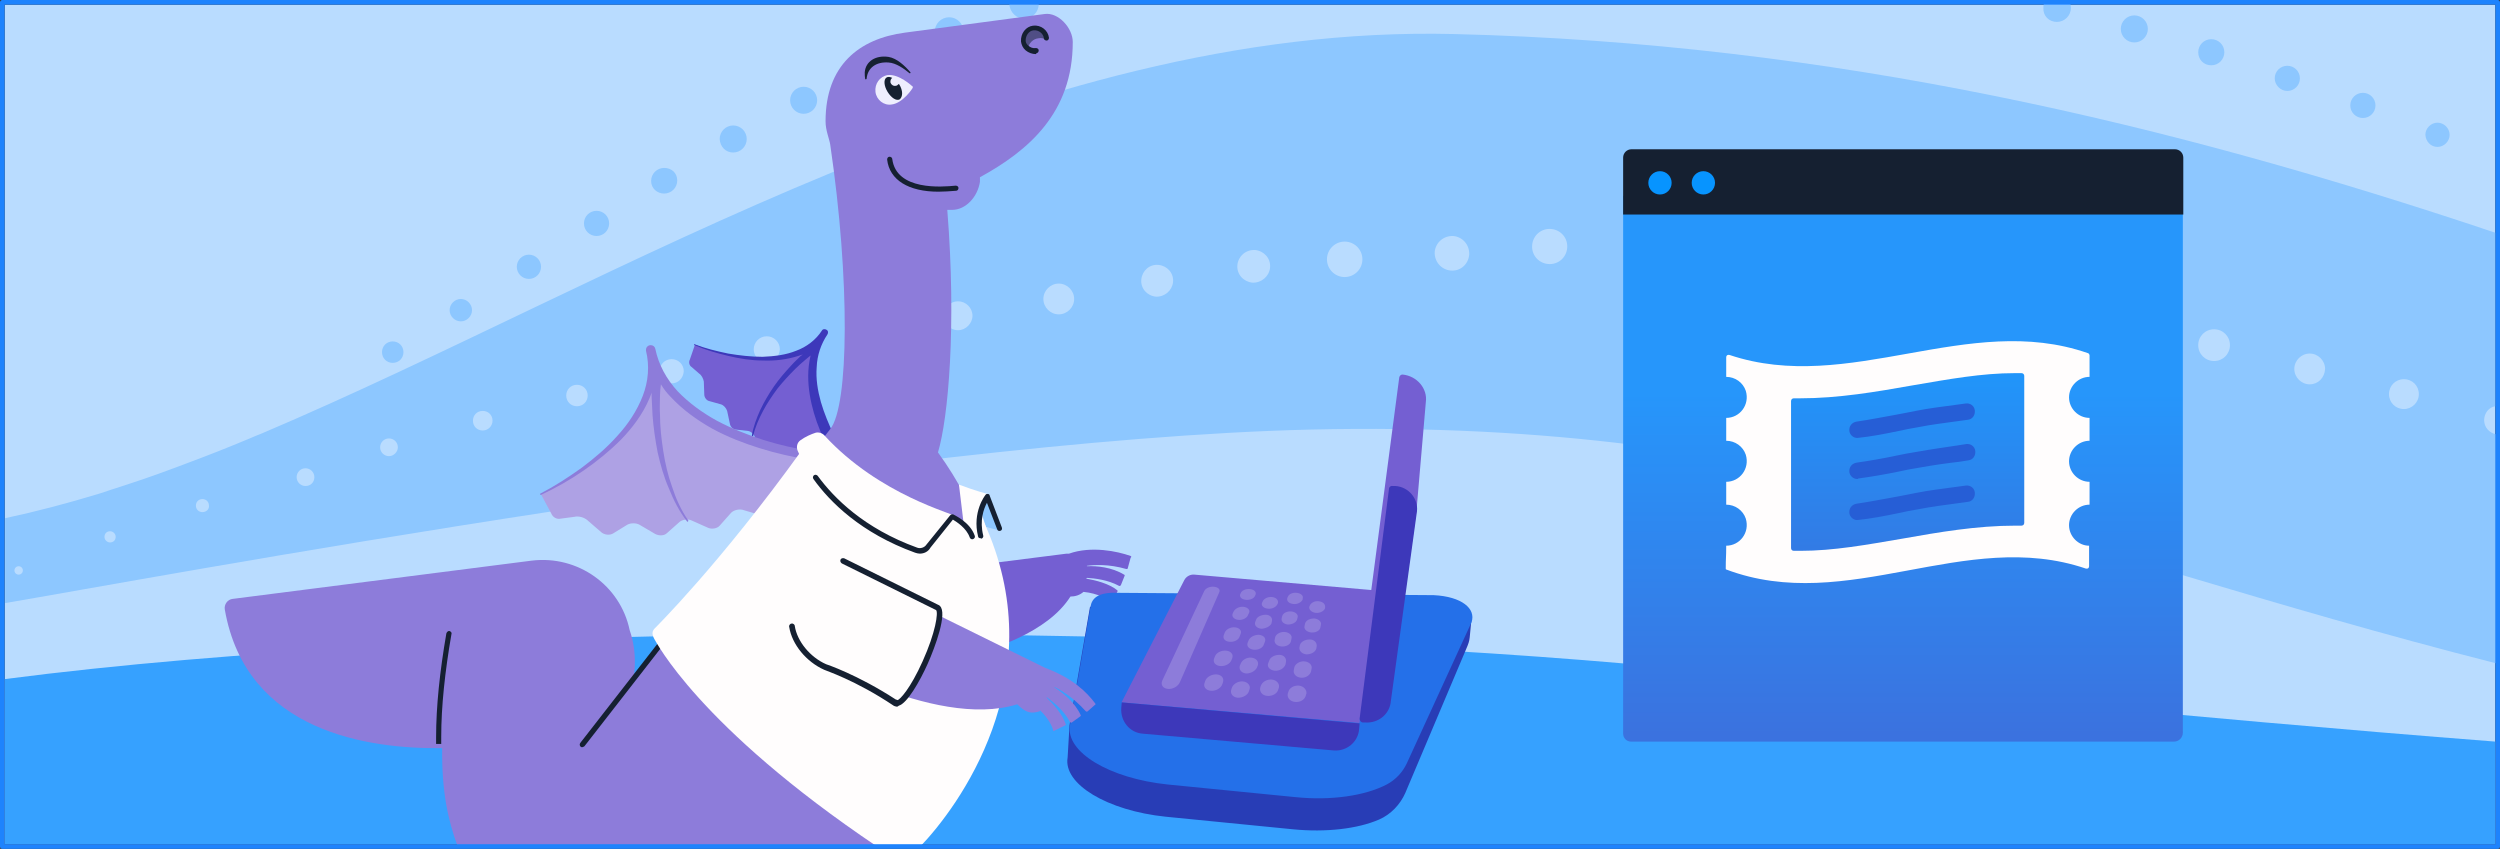 <svg xmlns="http://www.w3.org/2000/svg" preserveAspectRatio="xMidYMax slice" viewBox="0 0 536 182"><rect x="0" y="0" width="536" height="182" fill="#333333" stroke="none"/><path fill="#B9DCFF" d="M1 1h534v180H1V1"/><g fill="#8DC7FF"><path d="M522.6 31.5c1.4 0 2.6-1.2 2.6-2.6s-1.2-2.6-2.6-2.6-2.6 1.2-2.6 2.6c.1 1.5 1.2 2.6 2.6 2.6m-16-6.2c1.5 0 2.7-1.2 2.7-2.7s-1.2-2.7-2.7-2.7-2.7 1.2-2.7 2.7 1.2 2.7 2.7 2.7m-16.2-5.8c1.5 0 2.7-1.2 2.7-2.7s-1.2-2.7-2.7-2.7-2.7 1.2-2.7 2.7c0 1.4 1.2 2.7 2.7 2.7M474.1 14c1.6 0 2.8-1.3 2.8-2.8 0-1.6-1.3-2.8-2.8-2.8-1.6 0-2.8 1.3-2.8 2.8 0 1.6 1.2 2.8 2.8 2.8"/><circle cx="457.6" cy="6.2" r="2.9"/><path d="M441 4.7c1.6 0 3-1.3 3-3 0-.3-.1-.6-.1-.9h-5.7c-.1.3-.1.6-.1.9-.1 1.7 1.2 3 2.9 3M219.6 4c1.7 0 3.1-1.4 3.1-3.1h-6.3c.1 1.7 1.5 3.1 3.2 3.1m-16.1 5.9c1.7 0 3.1-1.4 3.1-3.1s-1.4-3.1-3.1-3.1-3.1 1.4-3.1 3.1 1.4 3.1 3.1 3.1"/><circle cx="187.7" cy="13.8" r="3"/><path d="M172.3 24.4c1.6 0 2.9-1.3 2.9-2.9s-1.3-2.9-2.9-2.9-2.9 1.3-2.9 2.9 1.3 2.9 2.9 2.9m-15.1 8.3c1.6 0 2.9-1.3 2.9-2.9s-1.3-2.9-2.9-2.9-2.9 1.3-2.9 2.9c.1 1.7 1.3 2.9 2.9 2.9m-14.8 8.8c1.5 0 2.8-1.2 2.8-2.8S144 36 142.4 36c-1.5 0-2.8 1.2-2.8 2.8s1.3 2.7 2.8 2.7m-14.5 9.1c1.5 0 2.7-1.2 2.7-2.7s-1.2-2.7-2.7-2.7-2.7 1.2-2.7 2.7 1.2 2.7 2.7 2.7"/><circle cx="113.4" cy="57.2" r="2.6"/><path d="M98.8 68.9c1.3 0 2.4-1.1 2.4-2.4s-1.1-2.4-2.4-2.4-2.4 1.1-2.4 2.4 1.1 2.4 2.4 2.4m-14.6 8.9c1.3 0 2.3-1 2.3-2.3s-1-2.3-2.3-2.3-2.3 1-2.3 2.3 1 2.3 2.3 2.3"/></g><path fill="#36A1FF" d="M535 159c-67-5.2-132-12-186.2-16.7C249.9 133.7 98 133 1 145.6V181h534v-22"/><path fill="#8DC7FF" d="M535 87.1V49.9C465.3 26.5 392.9 9.3 311.8 7.3 219.7 5 132.8 60.4 56.2 92.9c-1 .4-2 .8-2.9 1.2-4.3 1.8-8.6 3.5-12.9 5.1-1.1.4-2.1.8-3.2 1.2-4.5 1.7-9 3.2-13.4 4.6l-2.4.8c-6.9 2.1-13.7 3.9-20.3 5.3v18.2c28.5-4.8 190-35.1 279.9-37.2 103.3-2.4 156.7 25.3 254.1 50.1V93.1c-1.4-.3-2.5-1.5-2.5-3s1-2.8 2.4-3M4 123.2c-.5 0-.9-.4-.9-.9s.4-.9.9-.9.9.4.9.9-.4.9-.9.9m19.6-6.9c-.6 0-1.2-.5-1.2-1.2s.5-1.2 1.2-1.2c.6 0 1.2.5 1.2 1.2s-.5 1.2-1.2 1.2m19.8-6.5c-.8 0-1.4-.6-1.4-1.4s.6-1.4 1.4-1.4 1.4.6 1.4 1.4c.1.8-.6 1.4-1.4 1.4m22.1-5.6c-1 0-1.9-.8-1.9-1.9 0-1 .8-1.9 1.9-1.9 1 0 1.9.8 1.9 1.9s-.8 1.9-1.9 1.9m17.9-6.4c-1 0-1.9-.8-1.9-1.9 0-1 .8-1.9 1.9-1.9 1 0 1.9.8 1.9 1.9 0 1-.9 1.9-1.9 1.9m20.1-5.5c-1.2 0-2.1-.9-2.1-2.1s.9-2.1 2.1-2.1 2.1.9 2.1 2.1c0 1.1-.9 2.1-2.1 2.1m20.2-5.2c-1.3 0-2.3-1-2.3-2.3s1-2.3 2.3-2.3 2.3 1 2.3 2.3-1 2.3-2.3 2.3m20.3-4.9c-1.4 0-2.6-1.1-2.6-2.6 0-1.4 1.1-2.6 2.6-2.6 1.4 0 2.6 1.1 2.6 2.6-.1 1.5-1.2 2.6-2.6 2.6m20.4-4.5c-1.5 0-2.8-1.2-2.8-2.8 0-1.5 1.2-2.8 2.8-2.8 1.5 0 2.8 1.2 2.8 2.8-.1 1.6-1.3 2.8-2.8 2.8m20.4-3.2c-1.6 0-3-1.3-3-3 0-1.6 1.3-3 3-3s3 1.3 3 3-1.3 3-3 3m20.6-3.7c-1.7 0-3.1-1.4-3.1-3.1s1.4-3.1 3.1-3.1 3.1 1.4 3.1 3.1c0 1.6-1.4 3.1-3.1 3.1m21.6-3.4c-1.8 0-3.3-1.5-3.3-3.3s1.5-3.3 3.3-3.3 3.3 1.5 3.3 3.3-1.5 3.3-3.3 3.3m20.8-3.8c-1.9-.2-3.3-1.8-3.1-3.7s1.8-3.3 3.7-3.1 3.3 1.8 3.1 3.7c-.2 1.8-1.8 3.2-3.7 3.1m20.7-3c-1.9-.2-3.4-1.8-3.2-3.8.2-1.9 1.8-3.3 3.8-3.2 1.9.2 3.4 1.8 3.2 3.8-.2 1.9-1.9 3.3-3.8 3.2m19.8-1.2c-2.1 0-3.8-1.7-3.8-3.8s1.7-3.8 3.8-3.8 3.8 1.7 3.8 3.8-1.7 3.8-3.8 3.8M311 58c-2-.2-3.5-1.9-3.4-4 .2-2 1.9-3.5 4-3.4 2 .2 3.5 1.9 3.4 4-.2 2.1-1.9 3.6-4 3.4m20.9-1.4c-2.1-.2-3.6-2-3.4-4.1s2-3.6 4.1-3.4 3.6 2 3.4 4.1-2 3.6-4.1 3.4m21.9 0c-2.1-.2-3.6-2-3.4-4.1s2-3.6 4.1-3.4 3.6 2 3.4 4.1-2 3.6-4.1 3.4m19.6 1.2c-2.1-.2-3.6-2-3.4-4.1s2-3.6 4.1-3.4 3.6 2 3.4 4.1c-.2 2-2 3.6-4.1 3.4m19.3 3.9c-2.1 0-3.8-1.7-3.8-3.8s1.7-3.8 3.8-3.8 3.8 1.7 3.8 3.8-1.8 3.8-3.8 3.8m20.6 3.1c-2 0-3.7-1.6-3.7-3.7s1.6-3.7 3.7-3.7 3.7 1.6 3.7 3.7-1.6 3.7-3.7 3.7m20.6 3.7c-2 0-3.6-1.6-3.6-3.6s1.6-3.6 3.6-3.6 3.6 1.6 3.6 3.6-1.6 3.6-3.6 3.6m20.5 4.3c-1.9 0-3.5-1.6-3.5-3.5s1.6-3.5 3.5-3.5 3.5 1.6 3.5 3.5-1.6 3.5-3.5 3.5m20.3 4.6c-1.9 0-3.4-1.5-3.4-3.4s1.5-3.4 3.4-3.4 3.4 1.5 3.4 3.4-1.5 3.4-3.4 3.4m20.5 5c-1.8 0-3.3-1.5-3.3-3.3s1.5-3.3 3.3-3.3 3.3 1.5 3.3 3.3c-.1 1.9-1.5 3.3-3.3 3.3m20.2 5.3c-1.8 0-3.2-1.4-3.2-3.2s1.4-3.2 3.2-3.2 3.2 1.4 3.2 3.2-1.5 3.2-3.2 3.2"/><path fill="#745FD2" d="M242.4 119.2c-2.8-1-8.4-2.2-13.2-.5h-.5l-47.3 6 1.8 19.8s36.8-1.6 46.3-16.6c1 0 2-.3 2.8-1 3.1.3 5.3 1.6 5.8 2.2.1.1.2.1.2 0l1.3-2.3v-.2c-1.8-1.5-4.8-2.2-6.5-2.5-.2 0-.3-.2 0-.2 1.6.1 4.4.4 6.8 1.7.1.1.3 0 .4-.1l.8-2c.1-.1 0-.3-.1-.3-2.6-1.6-5.9-1.9-7.9-1.8-.1 0-.1-.1 0-.1 1.5-.2 4.6-.4 8.4.7.1 0 .3 0 .3-.2l.6-2.2c.2-.2.2-.3 0-.4"/><path fill="#283DB6" d="m233.7 130.1-4.4 25.4-.4 6.9c-1 5.7 8.5 11.4 21 12.7l27.3 2.7c7.1.7 13.9-.1 18.5-2.1 2.5-1.1 4.5-3.2 5.6-5.7l12.9-30.5c.7-1.6.8-2 .9-2.8l.4-4.1"/><path fill="#2470E9" d="m277.7 170.9-27.3-2.7c-12.6-1.3-22-7-21-12.7l4.4-25.4c.3-1.9 1.7-3.2 6-3l67.6.5c6 .3 9.1 2.9 8.1 5.8l-13.9 30.3c-.9 1.9-2.4 3.5-4.3 4.5-4.6 2.4-11.9 3.5-19.6 2.7"/><path fill="#745FD2" d="M300.7 80.3c-.3 0-.6.2-.7.6l-6 45.6-37.9-3.3c-.9-.1-1.8.4-2.2 1.2l-13.4 26.1s0 .1.1.1l50.8 4.4s.1 0 .1-.1l.1-1.4c0 .5.5.9.9.6l5.1-2.6c.2-.1.3-.3.3-.5l5.8-41.6 2-23.2c.4-2.9-1.9-5.6-5-5.9"/><path fill="#3D38BA" d="m286 160.9-41-3.6c-2.8-.2-4.8-2.7-4.6-5.5l.1-1.2 51 4.5-.1 1.2c-.2 2.8-2.7 4.8-5.4 4.6m17.8-51.3-5.6 40.7c-.2 2.8-2.7 4.8-5.5 4.6h-.5c-.4 0-.7-.4-.7-.8l6.3-49.3c0-.4.4-.7.8-.6h.6c2.8.2 4.9 2.7 4.6 5.4"/><path fill="#8D7CDA" d="M250.4 147.7c-1.1-.1-1.6-.9-1.2-1.8l9-19.2c.3-.6 1.2-1 2.1-.9s1.4.6 1.1 1.2l-8.4 19.2c-.4 1-1.6 1.6-2.6 1.5m16.7-19.1c-.9-.1-1.4-.6-1.2-1.2l.1-.2c.2-.6 1.1-1 2-.9s1.4.6 1.2 1.2l-.1.2c-.2.6-1.1 1-2 .9m-5.5 14.2c-1-.1-1.6-.8-1.3-1.6l.2-.5c.3-.8 1.4-1.3 2.4-1.2s1.6.8 1.3 1.6l-.2.5c-.3.7-1.3 1.3-2.4 1.2m2-5.2c-1-.1-1.5-.7-1.2-1.5l.2-.5c.3-.7 1.3-1.2 2.2-1.1s1.5.7 1.2 1.4l-.2.5c-.2.8-1.2 1.3-2.2 1.2m1.9-4.7c-.9-.1-1.5-.7-1.2-1.4l.2-.4c.3-.6 1.2-1.1 2.1-1s1.5.7 1.2 1.3l-.2.4c-.2.7-1.2 1.2-2.1 1.1m-5.9 15.2c-1.1-.1-1.7-.9-1.3-1.8l.1-.3c.3-.9 1.5-1.5 2.5-1.4s1.6.8 1.3 1.7l-.1.3c-.3 1-1.5 1.6-2.5 1.5m12.2-17.6c-.9-.1-1.5-.7-1.2-1.3l.1-.2c.2-.6 1.1-1.1 2-1s1.4.6 1.3 1.3l-.1.2c-.3.7-1.2 1.1-2.1 1m-4.6 13.9c-1-.1-1.6-.8-1.4-1.6l.2-.5c.3-.8 1.3-1.4 2.3-1.3s1.6.8 1.4 1.6l-.2.5c-.3.7-1.3 1.3-2.3 1.3m1.6-5.1c-1-.1-1.6-.8-1.3-1.5l.2-.5c.3-.7 1.2-1.2 2.2-1.2 1 .1 1.6.7 1.3 1.5l-.2.5c-.2.8-1.2 1.3-2.2 1.2m1.6-4.5c-.9-.1-1.5-.7-1.3-1.4l.2-.5c.2-.7 1.2-1.1 2.1-1.1s1.5.7 1.3 1.4l-.1.5c-.3.6-1.3 1.1-2.2 1.1m-5 14.8c-1.1-.1-1.7-.9-1.4-1.8l.1-.3c.3-.9 1.4-1.5 2.4-1.4s1.7.9 1.4 1.7l-.1.3c-.2.9-1.3 1.5-2.4 1.5m11.9-20.1c-.9-.1-1.5-.6-1.3-1.3l.1-.2c.2-.6 1-1 1.9-.9s1.5.6 1.3 1.2v.2c-.2.6-1.1 1.1-2 1m-4 14.3c-1-.1-1.7-.8-1.4-1.6l.2-.5c.2-.8 1.2-1.3 2.2-1.3s1.6.8 1.4 1.6l-.1.5c-.3.8-1.3 1.4-2.3 1.3m1.4-5.2c-1-.1-1.6-.8-1.4-1.5l.1-.5c.2-.7 1.2-1.2 2.1-1.1s1.6.7 1.4 1.4l-.1.5c-.1.8-1.1 1.3-2.1 1.2m1.4-4.7c-.9-.1-1.5-.7-1.3-1.4l.1-.4c.2-.7 1.1-1.1 2-1s1.5.7 1.3 1.3l-.1.4c-.2.7-1.1 1.1-2 1.1m-4.4 15.3c-1.1-.1-1.7-.9-1.5-1.8l.1-.3c.3-.9 1.3-1.5 2.4-1.4 1 .1 1.7.9 1.5 1.7l-.1.3c-.2 1-1.3 1.6-2.4 1.5m10.4-17.8c-.9-.1-1.5-.7-1.4-1.3l.1-.2c.2-.6 1-1.1 1.9-1s1.5.6 1.4 1.3v.2c-.2.6-1.1 1.1-2 1m-3.2 13.9c-1-.1-1.7-.8-1.5-1.7l.1-.5c.2-.8 1.2-1.4 2.2-1.3s1.7.8 1.5 1.6l-.1.5c-.2.9-1.2 1.5-2.2 1.4m1.2-5c-1-.1-1.6-.8-1.5-1.5l.1-.5c.2-.7 1.1-1.2 2.1-1.2s1.6.7 1.5 1.5l-.1.5c-.2.7-1.1 1.2-2.1 1.2m1-4.7c-.9-.1-1.6-.7-1.4-1.4l.1-.5c.2-.7 1-1.1 2-1.1.9.1 1.6.7 1.4 1.4l-.1.5c-.1.7-1 1.2-2 1.1m-3.4 14.9c-1.1-.1-1.8-.9-1.6-1.8l.1-.3c.2-.9 1.2-1.5 2.3-1.4 1 .1 1.7.9 1.6 1.7l-.1.3c-.2 1-1.2 1.6-2.3 1.5"/><path fill="#745FD2" d="m149 73.9-1.1 3.2c-.3.6-.1 1.3.4 1.6l1.6 1.4c.5.3.9 1.1 1 1.7l.1 2.8c0 .6.5 1.3 1.1 1.4l2.5.7c.6.2 1.1.8 1.3 1.4l.6 2.8c.1.6.7 1.2 1.3 1.2l2.6.3c.6.1 1.2.6 1.4 1.2l.9 2.7c.2.6.8 1.1 1.4 1.1h2.6c.6 0 1.3.4 1.6 1l1.2 2.5c.3.6 1 .9 1.6.8l2.6-.6c.6-.1 1.4.1 1.8.5l1.9 1.9c.4.4 1.1.4 1.5-.1l2.6-2.8c-.5-.8-12.7-18.2-4.8-29.4-7.7 11-27.6 2.8-27.7 2.7"/><path fill="#3D38BA" d="M182.7 99.9c-1.5-2.1-2.8-4.3-3.9-6.6s-2.1-4.7-2.8-7.1c-.7-2.5-1.1-5-.9-7.5.1-2.5.9-4.9 2.3-7 .2-.3.2-.8-.2-1-.3-.2-.8-.2-1 .2-1.3 2-3.3 3.5-5.5 4.3-2.2.9-4.7 1.2-7.2 1.3-2.5 0-5-.3-7.4-.7-2.4-.5-4.9-1.1-7.2-2-.1 0-.1 0-.1.1s0 .1.1.1c2.3 1 4.7 1.7 7.2 2.3s5 1 7.5 1c2.5.1 5.1-.2 7.6-1l.9-.3c-.1.1-.2.2-.4.3-.7.7-1.4 1.3-2.1 2.1-1.3 1.4-2.6 2.9-3.7 4.5s-2.1 3.3-2.9 5c-.8 1.8-1.5 3.6-1.8 5.5 0 .1 0 .1.1.1s.1 0 .2-.1c.4-1.8 1.2-3.6 2.1-5.3s2-3.3 3.1-4.8c1.2-1.5 2.5-2.9 3.8-4.2.7-.7 1.4-1.3 2.1-1.9l1.2-1c-.2.8-.3 1.5-.4 2.3-.3 2.7 0 5.5.6 8.1s1.5 5.2 2.7 7.6c1.1 2.4 2.4 4.8 3.9 7.1.4.6 1.2.7 1.8.3.5-.3.7-1.1.3-1.7"/><path fill="#8D7CDA" d="M230 9c0-3-3.1-6.4-6-6l-30 4c-9.8 1.3-17 7-17 19 0 2 .8 3.7 1 5 4.3 29.2 4 56 0 61l-42.1 54.2.2-3.5c.1-2.7-.3-5.3-1.1-7.6-2-9.6-11.1-16.1-21-14.9l-64.1 8.2c-1.1.1-1.9 1.2-1.7 2.3 4.6 26.3 30.9 29.9 46.6 29.7-.1 9.2 1.2 15.3 3.3 21h97.1c2.6-2.3 5.1-3.9 7.3-6.8 17.2-22.3 15.9-53.9-1.4-77.6 2.2-7.3 4-27 2-52h1c3 0 5.5-2.8 6-6v-1C220.5 32.3 230 24.2 230 9"/><path fill="#FFFDFD" d="M205.6 103.9c3.4 1.3 6.1 2 6.1 2 1 2.7 2.6 7.3 2.6 7.3s-3-.3-2.9-.1c0 0 .3 3.3-1.3 3.3h-3l-1.5-12.5"/><path fill="#8DC7FF" d="m214.2 113.7-2.8-.7-1.2-3.6s.2-1.2 1.3-3c.1.1 1.7 4.2 2.7 7.3"/><path fill="#AEA1E4" d="m116 106 2.2 4.1c.3.8 1.2 1.3 2 1.1l3-.4c.8-.2 2 .1 2.7.7l3 2.6c.7.6 1.8.7 2.5.3l3.1-1.9c.7-.4 1.9-.4 2.6 0l3.4 2c.8.4 1.9.4 2.5-.2l2.7-2.4c.6-.5 1.8-.7 2.6-.3l3.6 1.6c.8.3 1.9.1 2.4-.5l2.4-2.7c.5-.6 1.7-.9 2.5-.7l3.7 1.1c.8.2 1.8-.2 2.2-.9l1.8-3.2c.4-.7 1.4-1.3 2.3-1.4l3.8-.2c.8 0 1.5-.8 1.4-1.7l-.5-5.3c-1.3-.2-30.7-4.1-34.6-22.7 3.9 18.2-23.3 30.9-23.3 31"/><path fill="#8D7CDA" d="M174.1 96.7c-3.5-.5-7-1.3-10.5-2.4-3.4-1.1-6.7-2.4-9.9-4.1-3.1-1.7-6-3.8-8.4-6.3-2.4-2.6-4.1-5.7-4.8-9.1-.1-.5-.5-.8-1-.8s-1 .4-1 1v.2c.8 3.2.5 6.6-.7 9.7s-3.1 6-5.4 8.5c-2.3 2.6-4.9 4.8-7.7 6.9-2.8 2-5.7 3.9-8.8 5.5-.1 0-.1.1-.1.2s.1.1.2.1c3.2-1.5 6.2-3.2 9.1-5.2s5.6-4.2 8.1-6.7c2.4-2.5 4.6-5.4 6-8.7.2-.4.3-.8.5-1.3v.7c.1 1.4.1 2.7.2 4.1.2 2.7.6 5.4 1.1 8 .6 2.6 1.3 5.2 2.4 7.7 1 2.5 2.2 4.9 3.9 7.1.1.1.2.1.2 0 .1-.1.1-.2 0-.3-1.5-2.2-2.6-4.6-3.4-7.1-.9-2.5-1.5-5.1-1.9-7.7s-.7-5.2-.7-7.9c-.1-1.3 0-2.6 0-4 0-.8.1-1.6.2-2.4.6 1 1.3 1.9 2.1 2.7 2.6 2.8 5.7 5 8.9 6.8 3.3 1.8 6.7 3.1 10.2 4.2s7.1 1.9 10.8 2.5c.5.1 1-.3 1.1-.8.2-.5-.1-1-.7-1.1"/><path fill="#152031" d="M185.8 16.9c.2-2.4 2.1-3.7 4.7-3.5 1.6.1 3.3 1.3 4.5 2.3.1.1.3-.1.2-.2-1.2-1.4-2.9-3-4.7-3.3-2.7-.4-4.9.9-5.1 3.3 0 .5 0 1 .1 1.5.1 0 .3 0 .3-.1"/><path fill="#EEEEFE" d="M187.7 19.7c.2 1.7 1.8 3 3.5 2.7 2.4-.3 4.5-3.5 4.5-3.6v-.2c0-.1 0-.1-.1-.1-.1-.1-2.9-2.7-5.3-2.4-1.7.3-2.8 1.9-2.6 3.6"/><path fill="#152031" d="m192.8 18.1-.1-.1c-.2.2-.4.4-.7.4-.5.1-1-.3-1.1-.8 0-.4.1-.7.4-.9-.4-.2-.9-.3-1.2-.1-.7.4-.6 1.8.2 3.1s1.9 2 2.6 1.6c.7-.6.7-1.9-.1-3.2m29.3-6.5c-.8 0-1.6-.3-2.2-.8s-.9-1.2-1-1.9c-.1-1.7 1-3.2 2.6-3.4 1.7-.2 3.2 1 3.4 2.6 0 .3-.2.6-.5.6s-.6-.2-.6-.5c-.1-1-1.1-1.8-2.2-1.7-1 .1-1.7 1.1-1.7 2.2 0 .4.2.8.6 1.1.4.4 1 .6 1.6.5.3 0 .6.2.6.5s-.2.6-.5.6c0 .2-.1.2-.1.2"/><path fill="#152031" d="M220.4 10.5c.1-1.2 1.1-2.2 2.3-2.3.5-.1 1.1 0 1.5.3l.1-.2c-.2-1.4-1.4-2.3-2.8-2.1s-2.2 1.4-2.1 2.8c.1.5.5 1.1 1 1.5" opacity=".5"/><path fill="#152031" d="M201.2 41.1c-6.4 0-10.5-2.5-11-6.9 0-.3.2-.6.5-.6s.6.2.6.5c.9 6.8 10.6 6 13.6 5.7.3 0 .6.2.6.5s-.2.6-.5.6c-1.4.1-2.6.2-3.8.2M96.4 135.3c-.3-.1-.6.2-.7.5-1.4 8.1-2.2 15.6-2.2 22.3v1.4h1.1V158c0-6.6.8-14 2.2-22.1.1-.2-.1-.5-.4-.6m28.4 24.9c-.1 0-.2 0-.3-.1-.2-.2-.3-.5-.1-.8l16.5-21.2c.2-.2.5-.3.8-.1.2.2.3.5.1.8L125.3 160c-.2.1-.3.2-.5.2"/><path fill="#FFFDFD" d="M188.2 181.6h9c8.3-8.6 28.3-35.8 14.4-68.2-1.8-4.1-1.6-2.1-1.6-1.1.2 3.3-2.4 2.2-3 1.1-3.4-5.7-18.4-1.1-32.3-17-.7-.9-2.2-.7-2.7 0-17.7 24.6-31.7 38.4-31.7 38.4-.5.6-.6 1.2.1 2.4.1 0 9.1 18.4 47.8 44.4"/><path fill="#FFFDFD" d="M196.2 118.5c1 .3 2 0 2.7-.8l5.6-7.1c.4-.4-15.9-4.3-27.8-17.3-.5-.5-1.3-.7-1.9-.5-.9.3-2.1.8-3.2 1.6-.7.5-.9 1.4-.6 2.2 1.7 3.9 8 15.7 25.2 21.9"/><path fill="#152031" d="M197.2 118.7c-.3 0-.7-.1-1-.2-11.6-4.2-18.3-10.9-21.8-15.8-.2-.3-.1-.6.1-.8.3-.2.6-.1.8.1 3.5 4.8 10 11.3 21.3 15.4.7.3 1.6 0 2-.6l5.1-6.3c.2-.2.4-.3.7-.2.1.1 3.6 1.6 4.6 4.6.1.3-.1.6-.4.7s-.6-.1-.7-.4c-.7-2-2.8-3.3-3.6-3.8l-4.8 6c-.5.9-1.4 1.3-2.3 1.3m13-3.3c-.3 0-.5-.2-.5-.4-1.3-5.2 1.5-8.8 1.6-8.9.1-.2.3-.2.5-.2s.4.2.4.4l2.6 6.8c.1.3 0 .6-.3.7s-.6 0-.7-.3l-2.2-5.7c-.7 1.3-1.6 3.8-.8 7 .1.3-.1.6-.4.7-.1-.1-.1-.1-.2-.1"/><path fill="#1E84FE" d="M230.4 148.8s-.1 0 0 0c-.3 0-.3.3-.1.3h.1c.2-.1.2-.3 0-.3-.3 0-.3.3-.1.3h.1c.2-.1.2-.3 0-.3"/><path fill="#1E84FE" d="m230.4 149 .1.1h.2v-.1l-.1-.1-.1-.1h-.2c0 .1 0 .1.1.2"/><path fill="#8D7CDA" d="M234.8 150.8c-1.8-2.4-4.8-5.4-10.7-7.6-.1 0-.1-.1-.2-.1l-43-21.2-9.3 17.3s28.5 17.4 46.5 11.8c2 2 3.1 2 4.8 1.5l.1-.2c1.9 1.8 2.7 3.7 2.8 4.3 0 .1.1.2.2.1l2.4-1.2c.1 0 .1-.1.1-.2-.7-2.2-2.8-4.5-4-5.6-.2-.2-.1-.3.1-.1 1.3 1 3.5 2.7 4.8 5.2.1.1.2.2.4.1l1.8-1.3c.1-.1.2-.2.1-.3-1.3-2.8-3.9-4.8-5.6-5.9-.1 0 0-.1 0-.1 1.3.6 4 2.2 6.7 5.2.1.1.3.1.4 0l1.7-1.5s0-.1-.1-.2"/><path fill="#FFFDFD" d="M169.8 134.4c.6 3.6 3.5 7.1 7.1 8.7 0 0 6.7 2.1 15.1 7.7v-.1c1 .8 3.8-3 6.3-8.5 2.5-5.6 3.7-10.8 2.7-11.7 0 0-.1-.1-.2-.1l-20.2-10"/><path fill="#152031" d="M192.3 151.5c-.1 0-.3 0-.4-.1-.1 0-.2 0-.3-.1-8.2-5.5-14.8-7.6-14.9-7.7-3.8-1.7-6.9-5.4-7.5-9.2-.1-.3.2-.7.5-.7.3-.1.7.2.7.5.5 3.3 3.3 6.7 6.7 8.2 0 0 6.7 2.2 15 7.6.1 0 .2 0 .3.1.5 0 2.8-2.5 5.4-8.3 2.8-6.2 3.4-10.5 2.9-11l-20.2-10c-.3-.2-.4-.5-.3-.8s.5-.4.8-.3l20.2 10c.1 0 .2.1.3.2 1.7 1.5-1 8.8-2.6 12.4-1.7 3.8-4.4 8.5-6.2 9-.2.2-.3.2-.4.2"/><linearGradient id="a" x1="408" x2="408" y1="162" y2="-21.3" gradientTransform="matrix(1 0 0 -1 0 204)" gradientUnits="userSpaceOnUse"><stop offset=".23" stop-color="#2696fb"/><stop offset="1" stop-color="#4e51c5"/></linearGradient><path fill="url(#a)" d="M468 42v115.1c0 1-.8 1.9-1.9 1.9H349.7c-1 0-1.7-.8-1.7-1.7V42h120"/><path fill="#152031" d="M348 46V33.8c0-1 .8-1.8 1.8-1.8h116.5c1 0 1.8.8 1.8 1.8V46"/><circle cx="355.9" cy="39.2" r="2.5" fill="#0794FF"/><circle cx="365.2" cy="39.2" r="2.5" fill="#0794FF"/><path fill="#FFFDFD" d="M448 80.8v-4.6c0-.2-.2-.5-.4-.5-25.6-8.9-51.2 9-76.8.4-.4-.1-.7.1-.7.5v4.2c1.9 0 3.6 1.2 4.2 3 .9 3-1.3 5.8-4.2 5.8v4.9c1.9 0 3.6 1.2 4.2 3 .9 3-1.3 5.8-4.2 5.8v4.9c1.9 0 3.6 1.2 4.2 3 .9 3-1.3 5.8-4.2 5.8 0 2.7-.1 2.4-.1 4.9 0 .2.1.2.1.2 26 9.8 51.2-9 77.1-.2.4.1.7-.1.7-.5V117c-2.3 0-4.3-2-4.3-4.4s2-4.4 4.4-4.4v-4.9c-2.4 0-4.4-2-4.4-4.4s2-4.4 4.4-4.4v-4.9c-2.4 0-4.4-2-4.4-4.4s2-4.4 4.4-4.4"/><linearGradient id="b" x1="409" x2="409" y1="139.875" y2="-4.777" gradientTransform="matrix(1 0 0 -1 0 204)" gradientUnits="userSpaceOnUse"><stop offset=".115" stop-color="#2195fa"/><stop offset=".782" stop-color="#4e51c3"/></linearGradient><path fill="url(#b)" d="M434 80.6c0-.3-.2-.6-.6-.6H432c-7.1 0-14.2 1.3-21.8 2.6-7.9 1.4-16 2.8-24.3 2.8h-1.3c-.3 0-.6.2-.6.6v31.5c0 .3.2.6.6.6h1.4c7.1 0 14.2-1.3 21.8-2.6 7.9-1.4 16-2.8 24.3-2.8h1.3c.3 0 .6-.2.6-.6V80.6"/><path fill="#265ED6" d="M398.2 93.9c-.9 0-1.6-.7-1.7-1.5-.1-1 .5-1.8 1.5-2 2.8-.4 5.8-1 8.6-1.5 1.4-.3 2.8-.5 4.1-.8 3-.6 5.7-.9 8.6-1.3l2.2-.3c.9-.1 1.8.5 1.9 1.5s-.5 1.9-1.5 2l-2.2.3c-2.8.4-5.5.7-8.5 1.3-1.3.2-2.7.5-4.1.8-2.9.6-5.9 1.2-8.9 1.5.1 0 .1 0 0 0m0 17.6c-.9 0-1.6-.7-1.7-1.5-.1-1 .5-1.8 1.5-2 2.8-.4 5.8-1 8.6-1.5 1.4-.3 2.8-.5 4.1-.8 3-.6 5.7-.9 8.6-1.3l2.2-.3c.9-.1 1.8.5 1.9 1.5s-.5 1.9-1.5 2l-2.2.3c-2.8.4-5.5.7-8.5 1.3-1.3.2-2.7.5-4.1.8-2.9.6-5.9 1.2-8.9 1.5.1 0 .1 0 0 0m0-8.8c-.9 0-1.6-.7-1.7-1.5-.1-1 .5-1.8 1.5-2 2.8-.4 5.7-.9 8.5-1.5 1.5-.3 2.9-.6 4.3-.8 3.3-.6 6.3-1 8.9-1.4l1.9-.3c.9-.1 1.8.5 1.9 1.5s-.5 1.9-1.5 2l-1.9.3c-2.6.3-5.5.7-8.8 1.3-1.4.2-2.8.5-4.2.8-2.9.6-5.8 1.1-8.7 1.5-.1.1-.1.1-.2.1"/><path fill="none" stroke="#1E83FD" stroke-linejoin="round" d="M.5.5h535v181H.5V.5z"/></svg>